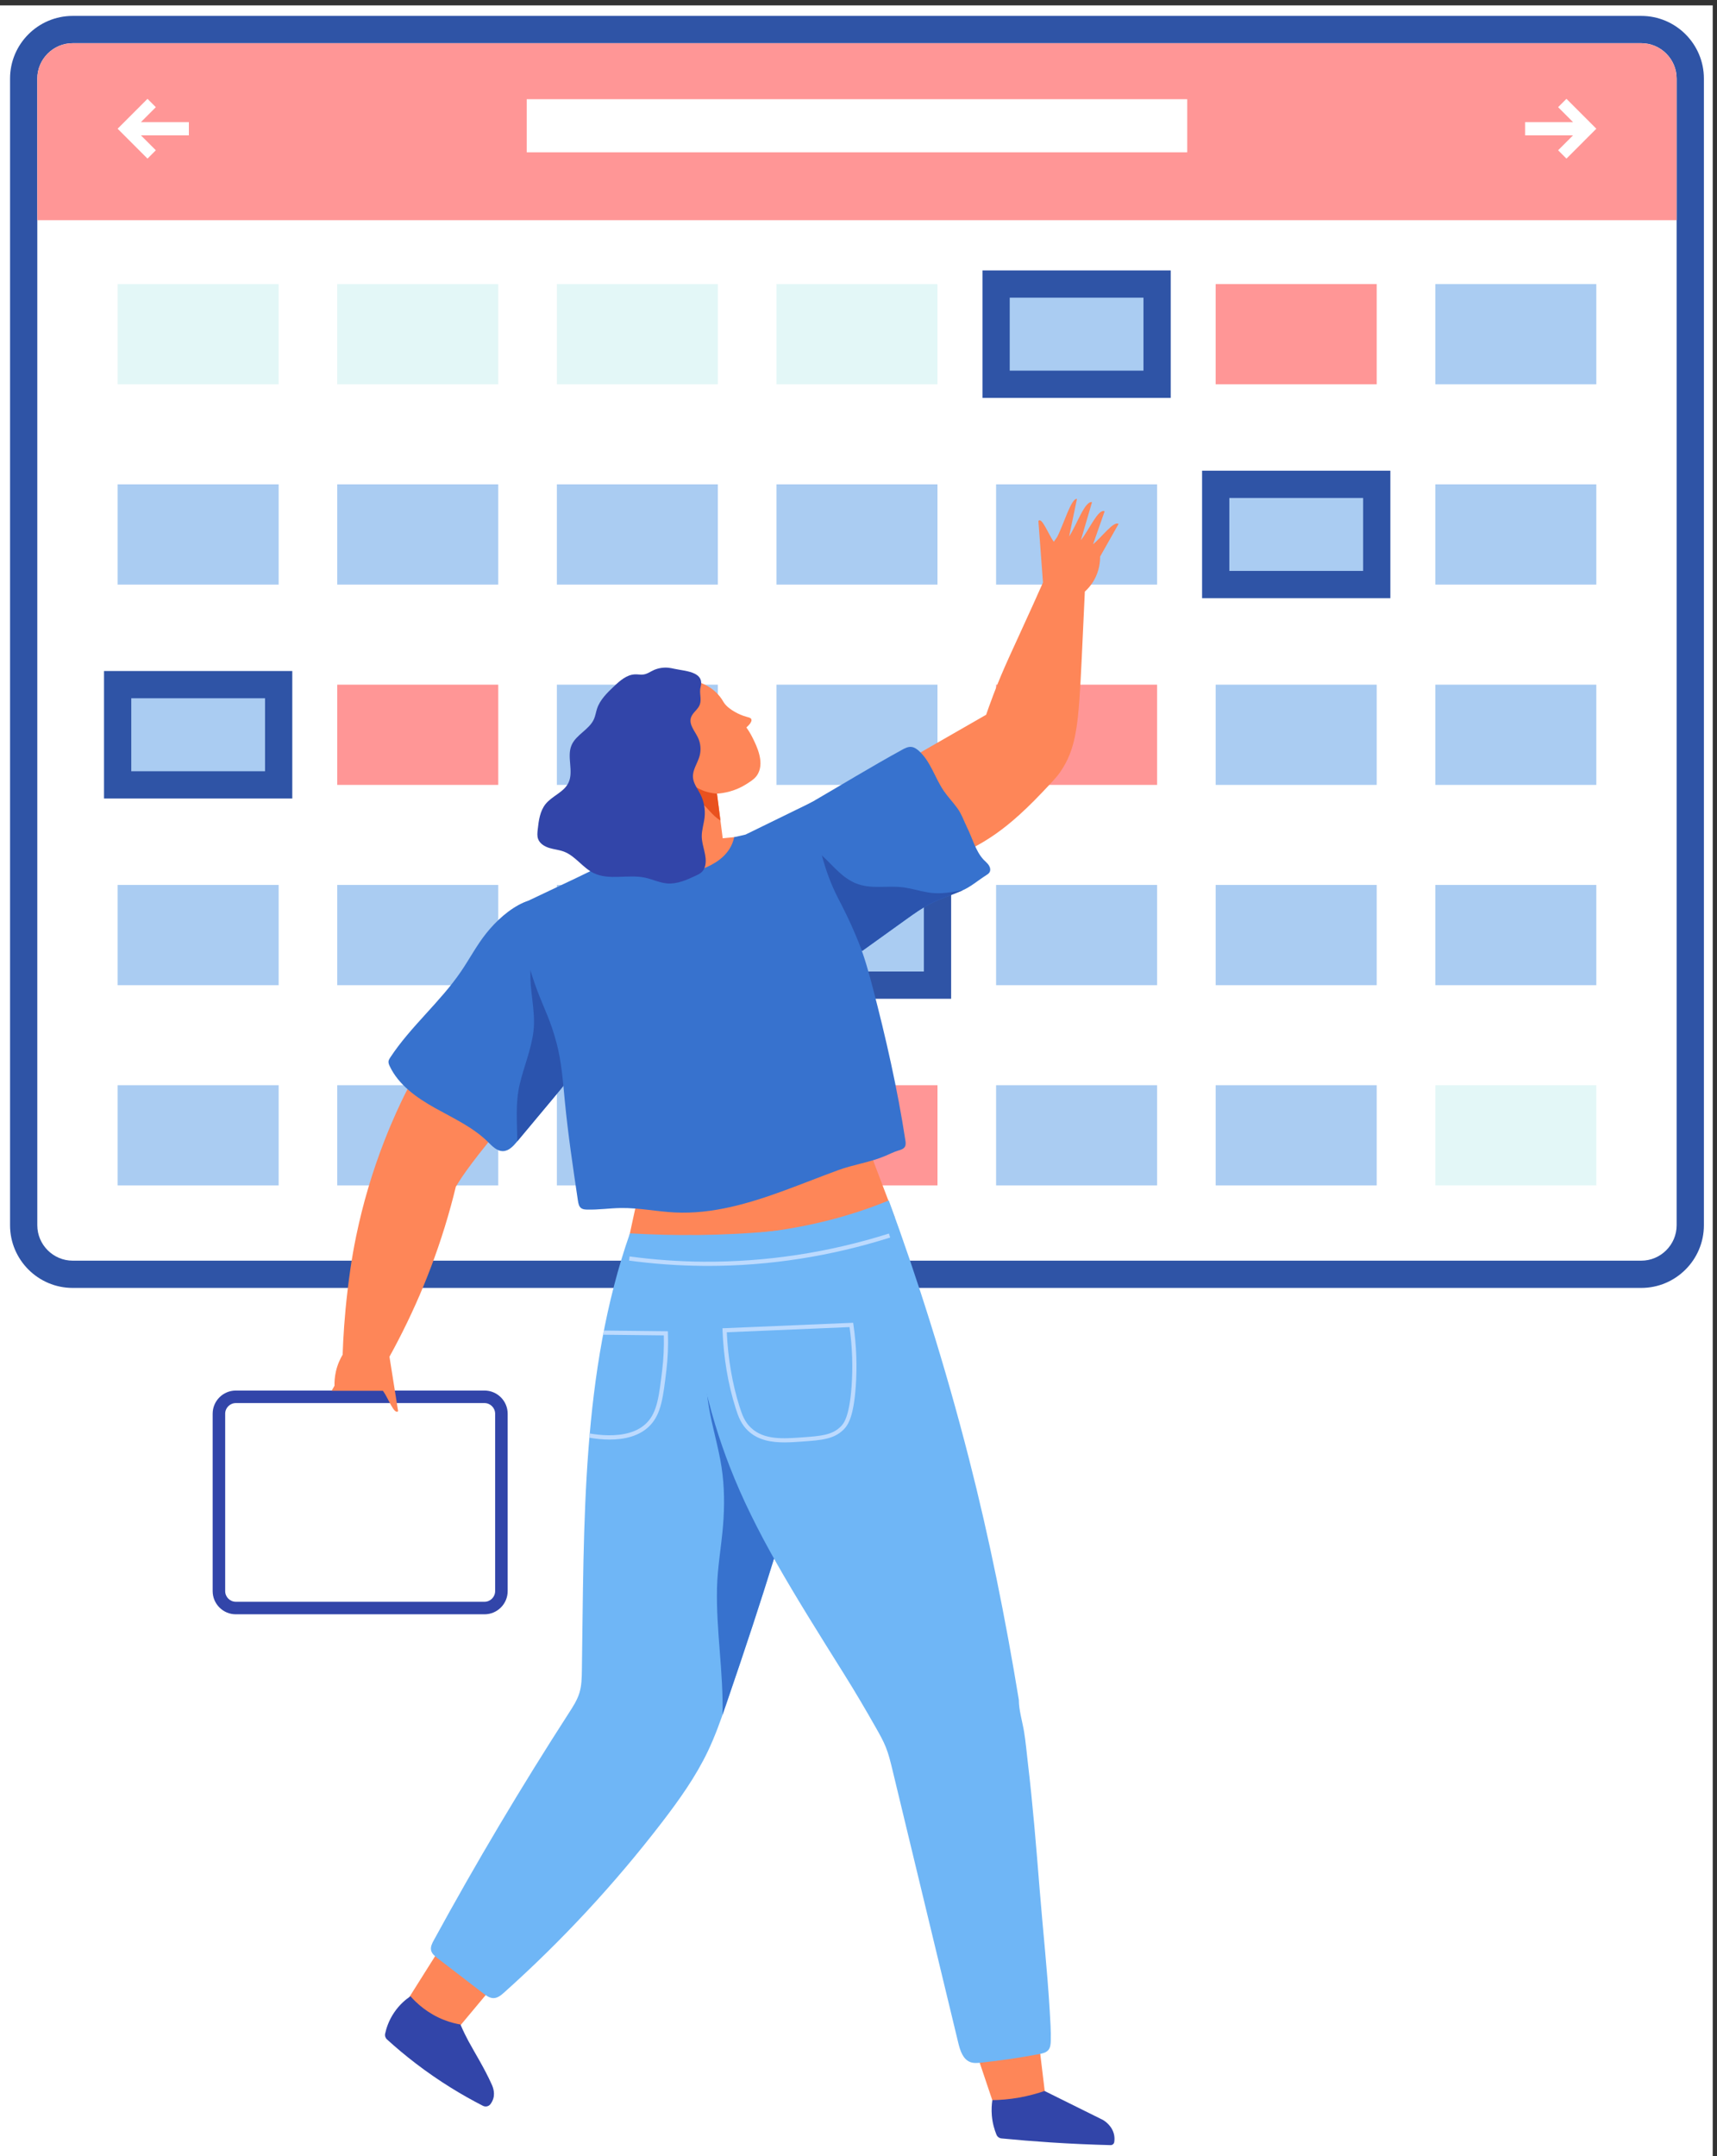 <?xml version="1.0" encoding="UTF-8"?>
<!-- Created with Inkscape (http://www.inkscape.org/) -->
<svg width="356.25" height="447.2" version="1.1" viewBox="0 0 356.25 447.2" xmlns="http://www.w3.org/2000/svg">
 <rect x="0" y="0" width="356.25" height="447.2" fill="#333333" stroke="none"/>
 <defs>
  <clipPath id="clipPath61">
   <path d="m1637.6 226.4c-3.8 63.567-10.77 127.46-15.87 191.12-5.23 65.269-10.53 130.56-18.23 195.6-1.93 16.25-3.31 32.629-5.95 48.758-2.61 15.871-8.17 33.723-8.17 49.769-20.76 126.41-45.98 251.95-77.81 376.21-37.51 146.47-80.42 280.89-125.06 402.58-5.13-2.12-12.74-5.18-22.03-8.64-24.6-9.17-82.59-29.16-161.76-39.51-79.02-7.26-153.9-7.08-220.02-3.19-75.988-216.72-71.41-452.24-74.961-681.86-0.179-11.672-0.406-23.523-3.804-34.691-3.43-11.281-9.934-21.332-16.329-31.242-74.625-115.6-145-233.94-210.93-354.71-2.61-4.782-5.297-10.09-4.192-15.422 1.121-5.391 5.786-9.2 10.149-12.551 23.695-18.207 47.394-36.418 71.094-54.617 4.886-3.762 10.308-7.703 16.468-7.532 6.313 0.161 11.602 4.579 16.309 8.79 89.898 80.421 172.3 169.2 245.8 264.84 27.01 35.153 52.97 71.461 72.05 111.48 11.14 23.359 19.84 47.801 28.24 72.289 30.55 89.019 55.09 163.67 74.88 228.05 30.36-54.09 66.34-111.59 109.17-179.94 17.43-27.832 33.93-55.883 50.12-84.453 5.49-9.699 11.01-19.43 15.16-29.777 4.45-11.121 7.28-22.813 10.09-34.453 34.3-142.2 68.6-284.4 102.9-426.6 2.89-11.961 7.26-25.691 18.8-29.969 5.34-1.98 11.25-1.453 16.92-0.851 30.36 3.218 60.59 7.679 90.59 13.359 5.17 0.992 10.76 2.242 14.16 6.262 3.31 3.91 3.7 9.449 3.82 14.578 0.35 15.5-0.68 30.859-1.6 46.312z"/>
  </clipPath>
  <clipPath id="clipPath63">
   <path d="m1637.6 226.4c-3.8 63.567-10.77 127.46-15.87 191.12-5.23 65.269-10.53 130.56-18.23 195.6-1.93 16.25-3.31 32.629-5.95 48.758-2.61 15.871-8.17 33.723-8.17 49.769-20.76 126.41-45.98 251.95-77.81 376.21-37.51 146.47-80.42 280.89-125.06 402.58-5.13-2.12-12.74-5.18-22.03-8.64-24.6-9.17-82.59-29.16-161.76-39.51-79.02-7.26-153.9-7.08-220.02-3.19-75.988-216.72-71.41-452.24-74.961-681.86-0.179-11.672-0.406-23.523-3.804-34.691-3.43-11.281-9.934-21.332-16.329-31.242-74.625-115.6-145-233.94-210.93-354.71-2.61-4.782-5.297-10.09-4.192-15.422 1.121-5.391 5.786-9.2 10.149-12.551 23.695-18.207 47.394-36.418 71.094-54.617 4.886-3.762 10.308-7.703 16.468-7.532 6.313 0.161 11.602 4.579 16.309 8.79 89.898 80.421 172.3 169.2 245.8 264.84 27.01 35.153 52.97 71.461 72.05 111.48 11.14 23.359 19.84 47.801 28.24 72.289 30.55 89.019 55.09 163.67 74.88 228.05 30.36-54.09 66.34-111.59 109.17-179.94 17.43-27.832 33.93-55.883 50.12-84.453 5.49-9.699 11.01-19.43 15.16-29.777 4.45-11.121 7.28-22.813 10.09-34.453 34.3-142.2 68.6-284.4 102.9-426.6 2.89-11.961 7.26-25.691 18.8-29.969 5.34-1.98 11.25-1.453 16.92-0.851 30.36 3.218 60.59 7.679 90.59 13.359 5.17 0.992 10.76 2.242 14.16 6.262 3.31 3.91 3.7 9.449 3.82 14.578 0.35 15.5-0.68 30.859-1.6 46.312z"/>
  </clipPath>
  <clipPath id="clipPath65">
   <path d="m1637.6 226.4c-3.8 63.567-10.77 127.46-15.87 191.12-5.23 65.269-10.53 130.56-18.23 195.6-1.93 16.25-3.31 32.629-5.95 48.758-2.61 15.871-8.17 33.723-8.17 49.769-20.76 126.41-45.98 251.95-77.81 376.21-37.51 146.47-80.42 280.89-125.06 402.58-5.13-2.12-12.74-5.18-22.03-8.64-24.6-9.17-82.59-29.16-161.76-39.51-79.02-7.26-153.9-7.08-220.02-3.19-75.988-216.72-71.41-452.24-74.961-681.86-0.179-11.672-0.406-23.523-3.804-34.691-3.43-11.281-9.934-21.332-16.329-31.242-74.625-115.6-145-233.94-210.93-354.71-2.61-4.782-5.297-10.09-4.192-15.422 1.121-5.391 5.786-9.2 10.149-12.551 23.695-18.207 47.394-36.418 71.094-54.617 4.886-3.762 10.308-7.703 16.468-7.532 6.313 0.161 11.602 4.579 16.309 8.79 89.898 80.421 172.3 169.2 245.8 264.84 27.01 35.153 52.97 71.461 72.05 111.48 11.14 23.359 19.84 47.801 28.24 72.289 30.55 89.019 55.09 163.67 74.88 228.05 30.36-54.09 66.34-111.59 109.17-179.94 17.43-27.832 33.93-55.883 50.12-84.453 5.49-9.699 11.01-19.43 15.16-29.777 4.45-11.121 7.28-22.813 10.09-34.453 34.3-142.2 68.6-284.4 102.9-426.6 2.89-11.961 7.26-25.691 18.8-29.969 5.34-1.98 11.25-1.453 16.92-0.851 30.36 3.218 60.59 7.679 90.59 13.359 5.17 0.992 10.76 2.242 14.16 6.262 3.31 3.91 3.7 9.449 3.82 14.578 0.35 15.5-0.68 30.859-1.6 46.312z"/>
  </clipPath>
 </defs>
 <g>
  <path transform="matrix(.133 0 0 -.133 0 447.2)" d="m2671.9 0h-2671.9v3354h2671.9v-3354" fill="#fff"/>
  <path transform="matrix(.133 0 0 -.133 0 447.2)" d="m113.41 1375.2c-42.164 0-76.461 34.31-76.461 76.47v1788.2c0 42.15 34.297 76.44 76.461 76.44h2447c42.17 0 76.47-34.29 76.47-76.44v-1788.2c0-42.16-34.3-76.47-76.47-76.47h-2447" fill="#fff"/>
  <path transform="matrix(.133 0 0 -.133 0 447.2)" d="m2560.4 3337.6h-2447c-53.883 0-97.726-43.83-97.726-97.7v-1788.2c0-53.88 43.844-97.73 97.726-97.73h2447c53.89 0 97.72 43.85 97.72 97.73v1788.2c0 53.87-43.83 97.7-97.72 97.7zm0-42.51c30.35 0 55.21-24.82 55.21-55.19v-1788.2c0-30.39-24.86-55.22-55.21-55.22h-2447c-30.344 0-55.207 24.83-55.207 55.22v1788.2c0 30.37 24.863 55.19 55.207 55.19h2447" fill="#2f54a6"/>
  <path transform="matrix(.133 0 0 -.133 0 447.2)" d="m2560.4 3295h-2447c-30.344 0-55.207-24.82-55.207-55.19v-220.79h2557.4v220.79c0 30.37-24.86 55.19-55.21 55.19" fill="#ff9696"/>
  <g fill="#fff">
   <path transform="matrix(.133 0 0 -.133 0 447.2)" d="m1852.1 3124.9h-1030.4v82.79h1030.4v-82.79"/>
   <path transform="matrix(.133 0 0 -.133 0 447.2)" d="m294.64 3172h-74.766l23.238 23.27-13 13.01-46.593-46.62 46.593-46.61 13 13.01-23.238 23.25h74.766v20.69"/>
   <path transform="matrix(.133 0 0 -.133 0 447.2)" d="m2379.2 3172h74.77l-23.25 23.27 13.01 13.01 46.59-46.62-46.59-46.61-13.01 13.01 23.25 23.25h-74.77v20.69"/>
  </g>
  <g fill="#e3f7f7">
   <path transform="matrix(.133 0 0 -.133 0 447.2)" d="m434.71 2763.1h-251.2v156.32h251.2v-156.32"/>
   <path transform="matrix(.133 0 0 -.133 0 447.2)" d="m777.28 2763.1h-251.18v156.32h251.18v-156.32"/>
   <path transform="matrix(.133 0 0 -.133 0 447.2)" d="m1119.9 2763.1h-251.18v156.32h251.18v-156.32"/>
   <path transform="matrix(.133 0 0 -.133 0 447.2)" d="m1462.5 2763.1h-251.2v156.32h251.2v-156.32"/>
  </g>
  <path transform="matrix(.133 0 0 -.133 0 447.2)" d="m1805.1 2763.1h-251.17v156.32h251.17v-156.32" fill="#aaccf2"/>
  <path transform="matrix(.133 0 0 -.133 0 447.2)" d="m1575.2 2784.4h208.65v113.81h-208.65zm251.17-42.51h-293.69v198.82h293.69v-198.82" fill="#2f54a6"/>
  <path transform="matrix(.133 0 0 -.133 0 447.2)" d="m2147.7 2763.1h-251.2v156.32h251.2v-156.32" fill="#ff9696"/>
  <g fill="#aaccf2">
   <path transform="matrix(.133 0 0 -.133 0 447.2)" d="m2490.3 2763.1h-251.18v156.32h251.18v-156.32"/>
   <path transform="matrix(.133 0 0 -.133 0 447.2)" d="m434.71 2450.8h-251.2v156.28h251.2v-156.28"/>
   <path transform="matrix(.133 0 0 -.133 0 447.2)" d="m777.28 2450.8h-251.18v156.28h251.18v-156.28"/>
   <path transform="matrix(.133 0 0 -.133 0 447.2)" d="m1119.9 2450.8h-251.18v156.28h251.18v-156.28"/>
   <path transform="matrix(.133 0 0 -.133 0 447.2)" d="m1462.5 2450.8h-251.2v156.28h251.2v-156.28"/>
   <path transform="matrix(.133 0 0 -.133 0 447.2)" d="m1805.1 2450.8h-251.17v156.28h251.17v-156.28"/>
   <path transform="matrix(.133 0 0 -.133 0 447.2)" d="m2147.7 2450.8h-251.2v156.28h251.2v-156.28"/>
  </g>
  <path transform="matrix(.133 0 0 -.133 0 447.2)" d="m1917.8 2472.1h208.69v113.77h-208.69zm251.21-42.52h-293.72v198.81h293.72v-198.81" fill="#2f54a6"/>
  <path transform="matrix(.133 0 0 -.133 0 447.2)" d="m2490.3 2450.8h-251.18v156.28h251.18v-156.28" fill="#aaccf2"/>
  <path transform="matrix(.133 0 0 -.133 0 447.2)" d="m434.71 2138.4h-251.2v156.3h251.2v-156.3" fill="#aaccf2"/>
  <path transform="matrix(.133 0 0 -.133 0 447.2)" d="m204.78 2159.7h208.68v113.8h-208.68zm251.19-42.52h-293.71v198.83h293.71v-198.83" fill="#2f54a6"/>
  <path transform="matrix(.133 0 0 -.133 0 447.2)" d="m777.28 2138.4h-251.18v156.3h251.18v-156.3" fill="#ff9696"/>
  <path transform="matrix(.133 0 0 -.133 0 447.2)" d="m1119.9 2138.4h-251.18v156.3h251.18v-156.3" fill="#aaccf2"/>
  <path transform="matrix(.133 0 0 -.133 0 447.2)" d="m1462.5 2138.4h-251.2v156.3h251.2v-156.3" fill="#aaccf2"/>
  <path transform="matrix(.133 0 0 -.133 0 447.2)" d="m1805.1 2138.4h-251.17v156.3h251.17v-156.3" fill="#ff9696"/>
  <g fill="#aaccf2">
   <path transform="matrix(.133 0 0 -.133 0 447.2)" d="m2147.7 2138.4h-251.2v156.3h251.2v-156.3"/>
   <path transform="matrix(.133 0 0 -.133 0 447.2)" d="m2490.3 2138.4h-251.18v156.3h251.18v-156.3"/>
   <path transform="matrix(.133 0 0 -.133 0 447.2)" d="m434.71 1826.1h-251.2v156.28h251.2v-156.28"/>
   <path transform="matrix(.133 0 0 -.133 0 447.2)" d="m777.28 1826.1h-251.18v156.28h251.18v-156.28"/>
   <path transform="matrix(.133 0 0 -.133 0 447.2)" d="m1119.9 1826.1h-251.18v156.28h251.18v-156.28"/>
   <path transform="matrix(.133 0 0 -.133 0 447.2)" d="m1462.5 1826.1h-251.2v156.28h251.2v-156.28"/>
  </g>
  <path transform="matrix(.133 0 0 -.133 0 447.2)" d="m1232.6 1847.4h208.68v113.77h-208.68zm251.2-42.52h-293.7v198.81h293.7v-198.81" fill="#2f54a6"/>
  <g fill="#aaccf2">
   <path transform="matrix(.133 0 0 -.133 0 447.2)" d="m1805.1 1826.1h-251.17v156.28h251.17v-156.28"/>
   <path transform="matrix(.133 0 0 -.133 0 447.2)" d="m2147.7 1826.1h-251.2v156.28h251.2v-156.28"/>
   <path transform="matrix(.133 0 0 -.133 0 447.2)" d="m2490.3 1826.1h-251.18v156.28h251.18v-156.28"/>
   <path transform="matrix(.133 0 0 -.133 0 447.2)" d="m434.71 1513.8h-251.2v156.3h251.2v-156.3"/>
   <path transform="matrix(.133 0 0 -.133 0 447.2)" d="m777.28 1513.8h-251.18v156.3h251.18v-156.3"/>
   <path transform="matrix(.133 0 0 -.133 0 447.2)" d="m1119.9 1513.8h-251.18v156.3h251.18v-156.3"/>
  </g>
  <path transform="matrix(.133 0 0 -.133 0 447.2)" d="m1462.5 1513.8h-251.2v156.3h251.2v-156.3" fill="#ff9696"/>
  <path transform="matrix(.133 0 0 -.133 0 447.2)" d="m1805.1 1513.8h-251.17v156.3h251.17v-156.3" fill="#aaccf2"/>
  <path transform="matrix(.133 0 0 -.133 0 447.2)" d="m2147.7 1513.8h-251.2v156.3h251.2v-156.3" fill="#aaccf2"/>
  <path transform="matrix(.133 0 0 -.133 0 447.2)" d="m2490.3 1513.8h-251.18v156.3h251.18v-156.3" fill="#e3f7f7"/>
  <path transform="matrix(.133 0 0 -.133 0 447.2)" d="m756.34 854.76h-388.94c-14.289 0-25.871 11.578-25.871 25.867v277.64c0 14.29 11.582 25.87 25.871 25.87h388.92c14.3 0 25.898-11.59 25.898-25.9v-277.61c0-14.289-11.582-25.867-25.871-25.867" fill="#fff"/>
  <path transform="matrix(.133 0 0 -.133 0 447.2)" d="m367.89 1174.4c-9.153 0-16.594-7.44-16.594-16.59v-276.65c0-9.16 7.441-16.598 16.594-16.598h387.95c9.148 0 16.594 7.438 16.594 16.598v276.62c0 9.16-7.461 16.62-16.621 16.62zm387.95-329.38h-387.95c-19.934 0-36.137 16.207-36.137 36.137v276.65c0 19.93 16.203 36.13 36.137 36.13h387.93c19.937 0 36.16-16.22 36.16-36.16v-276.62c0-19.93-16.203-36.137-36.133-36.137" fill="#3245a9"/>
  <g fill="#fe8658">
   <path transform="matrix(.133 0 0 -.133 0 447.2)" d="m681.41 316.06c29.113-17.2 58.231-34.411 87.344-51.61l-56.375-67.5-80.992 39.711c16.676 26.461 33.347 52.93 50.023 79.399"/>
   <path transform="matrix(.133 0 0 -.133 0 447.2)" d="m1620.8 176.31-96.87-17.469 27.4-81.391 79.79 13.102-10.32 85.758"/>
   <path transform="matrix(.133 0 0 -.133 0 447.2)" d="m782.51 1656.9c-24.36 35.89-119.86 48.22-124.12 48.74-7.949-13.67-17.426-30.82-27.406-50.99-5.497-11.11-17.789-36.59-31.098-70.63-18.957-48.49-33.816-98.58-44.332-149.57-7.594-36.81-11.055-65.41-13.41-85.08-4.688-39.12-6.735-72.97-7.621-99.51-3.567-5.97-7.942-14.85-10.528-26.3-1.949-8.62-2.328-16.24-2.179-22.13-0.688-1.25-1.387-2.5-2.098-3.75-0.785-1.39-1.57-2.76-2.359-4.12 26.664-0.01 53.324-0.02 79.984-0.03 0.176-0.23 0.348-0.47 0.523-0.7 7.746-10.52 16.883-37.03 23.204-31.1-4.497 28.32-8.997 56.64-13.497 84.96 37.786 68.45 71.582 146.64 95.707 234.79 2.786 10.16 5.379 20.25 7.801 30.27 6.61 10.98 12.508 19.47 16.414 24.88 23.367 32.35 53.039 67.27 53.043 67.27 4.981 6.32 10.117 12.96 11.719 20.84 2.891 14.23-5.996 26.64-9.742 32.16"/>
   <path transform="matrix(.133 0 0 -.133 0 447.2)" d="m1274.9 1585.8c-91.65 6.96-149.33-37.17-239.97-65.92-18.13-5.76-35.634-15.29-41.794-33.73-1.879-5.62-14.961-68.62-15.066-68.61 51.18-6.26 102.83-10.22 154.3-7.14 33.53 2.02 66.81 7.02 100.04 12.01 55.83 8.39 112.54 17.04 163.74 40.84-8.5 22.3-16.99 44.62-25.47 66.98-4.78 12.62-10.38 27.39-15.15 40.01-33.04 10.32-61.09 14.08-80.63 15.56"/>
   <path transform="matrix(.133 0 0 -.133 0 447.2)" d="m1023.3 2166c1.51-15.69 2.93-31.78-1.18-46.98-3.3-12.19-10-23.23-13.45-35.37-3.6-12.66-3.65-26.44-9.697-38.13-8.265-15.96-26.793-26.11-30.801-43.63 24.164-19.78 57.188-26.98 88.168-23.07 30.99 3.91 60.02 18.16 84.9 37.04 11.66 8.86 23.49 20.89 22.69 35.51-0.11 2.11-0.62 4.41-2.32 5.66-1.64 1.19-3.87 1.05-5.88 0.86-9.43-0.91-18.85-1.82-28.28-2.72-2.95 23.19-5.9 46.37-8.85 69.56 10.8 0.82 28.43 3.75 46.1 15.09 8.6 5.51 14.42 9.24 18.2 16.8 9.29 18.52-2.47 42.37-8.7 55-3.49 7.07-7.11 12.58-9.8 16.33 4.27 3.87 9.17 9.2 7.74 12.81-0.88 2.24-3.84 2.86-6.55 3.57-14.92 3.94-26.53 11.9-32.06 17.3-4.08 3.98-5.29 7.1-7.65 10.6-13.08 19.42-37 30.99-60.34 29.19-23.14-1.79-52.19-18.06-52.83-43.72-0.74-29.56 7.74-62.15 10.59-91.7"/>
  </g>
  <path transform="matrix(.133 0 0 -.133 0 447.2)" d="m1024.1 2156.1c8.8-7.83 18.37-14.68 28.46-20.81 11.88-7.21 24.75-12.99 36.28-20.71 10.24-6.85 17.14-16.57 25.99-24.87 2.82-2.64 5.86-4.87 9.04-6.85-0.85 6.79-1.72 13.6-2.6 20.43-0.93 7.15-1.87 14.27-2.82 21.36-3.55 0.34-8.66 1.03-14.65 2.56-5.2 1.33-12.43 3.64-38.04 18.85-14.81 8.81-28.25 16.94-41.5 26.9-0.64 0.49-1.32 0.95-2 1.43 0.36-2.81 0.72-5.63 0.98-8.39 0.32-3.29 0.61-6.6 0.86-9.9" fill="#e9511e"/>
  <path transform="matrix(.133 0 0 -.133 0 447.2)" d="m1538.4 2247.8c2.04 5.93 5.97 17.16 11.27 31.11 16.41 43.22 28.8 67.19 61.93 140.55 3.26 7.22 8.71 19.32 15.48 34.54-2.38 31.96-4.76 63.92-7.14 95.88 5.06 7.44 16.01-21.58 24.02-32.36 1.72 2.45 3.44 4.89 5.16 7.34 10.32 19.85 22.03 61.05 30.97 59.56-4.09-19.55-8.18-39.1-12.26-58.65 11.92 17.87 24.47 55.97 35.78 53.59-5.8-19.77-11.61-39.55-17.42-59.32 12.36 15.01 27.25 50.09 37.07 45.02-6.01-17.11-12.03-34.23-18.05-51.35 13.27 10.56 32.05 36.76 39.79 31.7-9.6-16.97-19.19-33.95-28.78-50.92 0.03-7.42-0.95-21.89-9.53-36.92-4.6-8.05-9.99-13.85-14.31-17.75-0.82-18.53-2.5-55.57-4.81-103.07-5-102.89-7.45-140.81-34.28-179.33-4.59-6.58-12.08-14.49-27.07-30.31-69.77-73.66-102.08-81.37-136.38-102.44-3.73-2.29-7.72-4.63-12.11-4.67-6.15-0.06-11.35 4.37-15.67 8.75-38.66 39.29-49.28 105.56-49.28 105.57-1.65 8.93-3.73 22.19-4.85 38.59 43.49 24.96 86.98 49.93 130.47 74.89" fill="#fe8658"/>
  <path transform="matrix(.133 0 0 -.133 0 447.2)" d="m982.7 1439.1c-75.988-216.72-71.41-452.24-74.961-681.86-0.179-11.672-0.406-23.523-3.804-34.691-3.43-11.281-9.934-21.332-16.329-31.242-74.625-115.6-145-233.94-210.93-354.71-2.61-4.782-5.297-10.09-4.192-15.422 1.121-5.391 5.786-9.2 10.149-12.551 23.695-18.207 47.394-36.418 71.094-54.617 4.886-3.762 10.308-7.703 16.468-7.532 6.313 0.161 11.602 4.579 16.309 8.79 89.898 80.421 172.3 169.2 245.8 264.84 27.01 35.153 52.97 71.461 72.05 111.48 11.14 23.359 19.84 47.801 28.24 72.289 132.28 385.52 153.11 504.14 154.81 665.88 0.36 34.05-0.67 62.49-1.73 82.56-24.74-3.74-50.43-6.96-77.02-9.53-81.22-7.83-158.16-7.67-225.95-3.69" fill="#6fb6f6"/>
  <path transform="matrix(.133 0 0 -.133 0 447.2)" d="m1284.6 1326.8c-24.62-16.92-50.58-31.71-76.67-46.2-12.98-7.21-26.07-14.19-38.55-22.25-11.67-7.54-23.14-15.47-35.51-21.84-5.88-3.03-11.97-5.7-18.27-7.7-3.23-1.03-7.22-1.25-10.25-2.59-3.52-1.55-2.68-7.45-2.82-10.85-0.69-15.73 0.68-31.46 3.29-46.97 5.31-31.6 14.98-62.3 19.83-93.99 4.61-30.19 4.77-60.74 2.3-91.13-2.64-32.5-8.64-64.609-9.41-97.25-1.56-66.089 10.23-131.72 8.59-197.81 1.85 5.23 3.68 10.469 5.47 15.707 120.7 351.78 148.6 481.34 153.85 624.2-0.62-0.43-1.23-0.9-1.85-1.33" fill="#3772ce"/>
  <path transform="matrix(.133 0 0 -.133 0 447.2)" d="m1073.9 1436.2c-0.35-163.17 34.49-283.82 64.37-360.61 39.91-102.6 96.86-193.5 178.4-323.64 17.43-27.832 33.93-55.883 50.12-84.453 5.49-9.699 11.01-19.43 15.16-29.777 4.45-11.121 7.28-22.813 10.09-34.453 34.3-142.2 68.6-284.4 102.9-426.6 2.89-11.969 7.26-25.691 18.8-29.969 5.34-1.98 11.25-1.453 16.92-0.851 30.36 3.218 60.59 7.679 90.59 13.359 5.17 0.992 10.76 2.242 14.16 6.262 3.31 3.91 3.7 9.449 3.82 14.578 0.35 15.5-0.68 30.859-1.6 46.312-3.8 63.567-10.77 127.46-15.87 191.12-5.23 65.269-10.53 130.56-18.24 195.6-1.92 16.25-3.3 32.629-5.94 48.758-2.61 15.871-8.17 33.723-8.17 49.769-20.76 126.41-45.98 251.95-77.81 376.21-37.51 146.47-80.42 280.89-125.06 402.58-5.13-2.12-12.74-5.18-22.03-8.64-26.94-10.04-93.83-33.09-184.82-42.22-27.44-2.75-63.41-4.87-105.79-3.34" fill="#6fb6f6"/>
  <g fill="#bcdafe">
   <path transform="matrix(.133 0 0 -.133 0 447.2)" d="m951.03 1117.5c-21.965 0-41.371 4.75-47.758 6.5l1.723 6.28c7.496-2.06 74.164-19.05 105.13 14.55 15.22 16.54 18.14 41 22.98 81.51 2.11 17.72 2.93 35.73 2.46 53.61l-105.26 1.16 0.074 6.51 111.5-1.22 0.1-3.12c0.68-19.23-0.13-38.64-2.4-57.67-4.99-41.86-8-67.09-24.66-85.19-16.576-18-41.557-22.92-63.889-22.92" clip-path="url(#clipPath61)"/>
   <path transform="matrix(.133 0 0 -.133 0 447.2)" d="m1133.8 1284.8c1.95-41.44 8.66-80.52 19.97-116.19 4.02-12.69 8.16-23.93 18.16-33.13 20.42-18.79 49.95-16.65 78.55-14.64 29.64 2.12 47.53 3.4 61.06 16.92 3.98 3.99 13.32 13.33 16.92 62.26 2.24 30.51 1.18 61.72-3.14 92.85zm90.07-171.73c-20.49 0-40.78 3.3-56.36 17.62-11.18 10.27-15.65 22.36-19.95 35.95-11.79 37.16-18.65 77.92-20.4 121.14l-0.13 3.25 203.9 8.6 0.42-2.91c4.74-32.55 5.95-65.25 3.6-97.18-3.32-45.24-11.37-58.95-18.81-66.38-15.25-15.25-35.11-16.66-65.18-18.81-8.8-0.62-17.96-1.28-27.09-1.28" clip-path="url(#clipPath63)"/>
   <path transform="matrix(.133 0 0 -.133 0 447.2)" d="m1104.8 1388.3c-2.58 0-5.14 0.01-7.72 0.04-38.5 0.31-77.45 3.1-115.76 8.26l0.867 6.46c38.046-5.13 76.716-7.9 114.96-8.21 97.35-0.63 194.8 13.96 289.6 43.92l1.96-6.22c-92.93-29.36-188.42-44.25-283.9-44.25" clip-path="url(#clipPath65)"/>
  </g>
  <path transform="matrix(.133 0 0 -.133 0 447.2)" d="m758.48 1906.9c-14.843-18.59-25.945-39.85-39.343-59.51-32.664-47.91-78.59-85.73-110.41-134.22-1.164-1.77-2.332-3.63-2.621-5.73-0.351-2.58 0.68-5.14 1.789-7.5 13.93-29.58 42.317-49.51 70.852-65.47 28.531-15.97 59-29.78 82.316-52.71 6.805-6.69 14.211-14.67 23.754-14.44 8.957 0.23 15.828 7.68 21.571 14.56 19.488 23.33 38.976 46.67 58.464 70 15.235 18.25 30.7 36.87 39.782 58.83 11.836 28.63 11.886 60.76 8.621 91.56-4.953 46.72-18.227 94.94-47.844 132.31-13.484 17.01-26.559 30.15-48.555 20.42-22.539-9.97-43.183-29.07-58.379-48.1" fill="#3772ce"/>
  <path transform="matrix(.133 0 0 -.133 0 447.2)" d="m913.26 1802.3c-4.953 46.72-18.227 94.94-47.844 132.31-5.43 6.85-10.82 12.97-16.726 17.33-3.102-34.39-18.52-66.72-20.961-101.29-2.289-32.42 8.41-64.27 4.468-96.62-3.468-28.48-15-55-21.519-82.78-6.809-29.02-4.051-58.95-3.621-88.55 19.265 23.07 38.531 46.14 57.8 69.21 15.235 18.25 30.7 36.87 39.782 58.83 11.836 28.63 11.886 60.76 8.621 91.56" fill="#2b54ae"/>
  <path transform="matrix(.133 0 0 -.133 0 447.2)" d="m1344.9 1879.4c22.87 16.42 45.75 32.84 68.62 49.26 12.6 9.04 25.27 18.13 39.12 25.09 15.11 7.56 31.25 12.65 46.79 19.2 15.07 6.34 25.45 16 39.04 24.58 2.01 1.27 4.1 2.62 5.29 4.69 1.97 3.42 0.86 7.87-1.37 11.13-2.22 3.26-5.42 5.71-8.11 8.59-12.26 13.15-17.39 33.56-25.27 49.36-5.18 10.39-8.5 20.99-15.34 30.53-6.74 9.38-14.85 17.69-21.36 27.23-13.85 20.29-20.47 45.81-38.7 62.28-3.38 3.05-7.33 5.82-11.87 6.28-5.22 0.52-10.18-2.09-14.78-4.62-48.05-26.4-94.9-55.01-142.4-82.58-20.81-12.08-34.49-16.5-25.28-41.03 16.35-43.5 37.33-85.48 61.48-125.16 13.6-22.34 28.33-43.99 44.14-64.83" fill="#3772ce"/>
  <path transform="matrix(.133 0 0 -.133 0 447.2)" d="m1485.5 1971.3c-12.49-1.84-24.69-2.71-37.2-0.68-13.4 2.18-26.39 6.37-39.88 8.08-24.81 3.14-49.57-3.56-73.45 6.28-20.15 8.3-33.54 25.15-48.91 39.81-7.97 7.6-17.1 15.62-28.13 18.03-2.65 0.58-5.46 0.84-8.31 1.05 14.54-34.41 31.74-67.78 51.12-99.62 13.6-22.34 28.34-43.99 44.14-64.83 22.87 16.42 45.75 32.84 68.62 49.26 12.6 9.04 25.26 18.13 39.12 25.09 15.11 7.56 31.25 12.65 46.8 19.2 0.9 0.38 1.65 0.86 2.51 1.27-5.45-1.1-10.92-2.13-16.43-2.94" fill="#2b54ae"/>
  <path transform="matrix(.133 0 0 -.133 0 447.2)" d="m965.55 2013.8c-3.43 1.9-6.946 4-10.856 4.27-5.894 0.42-10.465-2.42-11.742-3.17-8.676-5.05-61.117-29.98-134.1-64.37 4.937-58.95 18.054-103.34 29.613-133.71 10.883-28.59 20.355-45.31 29.875-81.27 7.793-29.45 9.867-60.05 12.812-90.37 5.043-51.9 12.739-103.51 20.426-155.1 0.656-4.39 1.602-9.28 5.235-11.85 2.48-1.74 5.683-2 8.714-2.09 17.641-0.55 35.223 2.19 52.868 2.44 28.203 0.41 56.105-5.52 84.275-6.92 59.03-2.93 116.34 14.19 171.15 34.3 28.08 10.3 55.85 21.41 83.93 31.72 24.3 8.92 50.08 12.14 74.01 22.46 6.32 2.72 12.49 5.83 19.05 7.87 4.02 1.24 8.58 2.38 10.76 5.98 1.69 2.8 1.42 6.34 0.92 9.58-12.33 80.54-30.59 161.01-51.33 240.04-6.08 23.12-12.46 46.22-21.34 68.4-13.78 34.41-26.15 57.62-32.02 68.98-15.72 30.4-33.47 77.88-40 151.12-34.93-17.07-69.87-34.14-104.81-51.21-5.89-1.34-11.78-2.68-17.66-4.02-0.62-2.94-1.73-7.14-3.87-11.85-16.4-36.14-70.24-48.61-109.84-48.17-22.96 0.25-45.932 5.77-66.069 16.94" fill="#3772ce"/>
  <g fill="#3245a9">
   <path transform="matrix(.133 0 0 -.133 0 447.2)" d="m1084 2311.7c-9.14 4.65-22.66 5.72-31.79 7.71-3.21 0.7-6.41 1.4-9.67 1.72-7.33 0.73-15.33-0.54-22.1-3.44-5.92-2.52-10.74-6.6-17.45-7.21-4.066-0.38-8.148 0.44-12.227 0.31-12.945-0.38-23.589-9.84-32.992-18.75-10.703-10.15-21.797-20.89-26.406-34.9-1.723-5.24-2.48-10.8-4.664-15.86-7.234-16.75-28.176-24.41-35.195-41.25-7.633-18.29 3.937-40.78-4.844-58.55-7.215-14.6-25.324-20.23-35.539-32.91-8.852-10.99-10.738-25.85-12.293-39.88-0.535-4.83-1.047-9.85 0.558-14.43 2.59-7.4 10.11-11.94 17.602-14.22 7.496-2.28 15.453-2.92 22.777-5.7 17.856-6.77 29.059-24.96 46.2-33.37 24.269-11.92 53.652-1.6 80.103-7.18 11.76-2.48 22.85-8.1 34.83-9.05 15.57-1.22 30.53 5.57 44.68 12.2 3.44 1.61 6.95 3.27 9.6 5.99 2.65 2.74 4.23 6.38 5.03 10.1 3.18 14.76-5.2 29.55-5.47 44.65-0.18 10.14 3.31 19.98 4.42 30.06 1.37 12.4-0.97 25.18-6.65 36.29-4.39 8.58-10.86 16.64-11.49 26.27-0.76 11.59 7.14 21.81 10.28 33 2.68 9.57 1.75 20.11-2.57 29.06-4.87 10.1-14.13 20.04-10.9 30.78 2.42 8.05 11.26 12.82 13.96 20.79 2.99 8.79-1.31 18.2 1.14 27.09 2.99 10.82-1.54 16.92-8.93 20.68"/>
   <path transform="matrix(.133 0 0 -.133 0 447.2)" d="m718.33 205.29c-7.648 1.332-16.352 3.52-25.605 7.152-25.633 10.028-42.715 26.02-52.407 36.918-6.625-4.457-16.832-12.539-25.609-25.609-8.258-12.289-12.059-24.23-13.887-32.719-0.715-3.312 0.391-6.679 2.891-8.961 13.594-12.371 28.551-24.98 44.941-37.519 36.649-28.031 72.414-49.5 104.69-66.012 3.98-2.039 8.925-1.09 11.652 2.461 1.738 2.262 3.441 5.16 4.547 8.762 3.34 10.847-2.121 21.32-2.977 23.23-10.695 23.899-26.359 48.969-35.863 66.617-3.207 5.961-7.664 14.692-12.375 25.68"/>
   <path transform="matrix(.133 0 0 -.133 0 447.2)" d="m1629.5 101.67c-11.13-3.852-24.46-7.621-39.7-10.32-15.61-2.77-29.71-3.801-41.69-3.973-1-6.5-1.62-14.758-0.8-24.219 1.06-12.039 4.11-22.07 7.18-29.609 1.35-3.289 4.35-5.531 7.9-5.871 24.7-2.418 50.13-4.508 76.24-6.211 32.25-2.098 63.56-3.477 93.84-4.25 2.79-0.067 5.29 1.851 5.74 4.601 0.47 2.832 0.65 6.231 0.07 9.969-2.35 15.281-15.28 23.312-17.47 24.621-30.44 15.09-60.88 30.172-91.31 45.262"/>
  </g>
 </g>
</svg>
